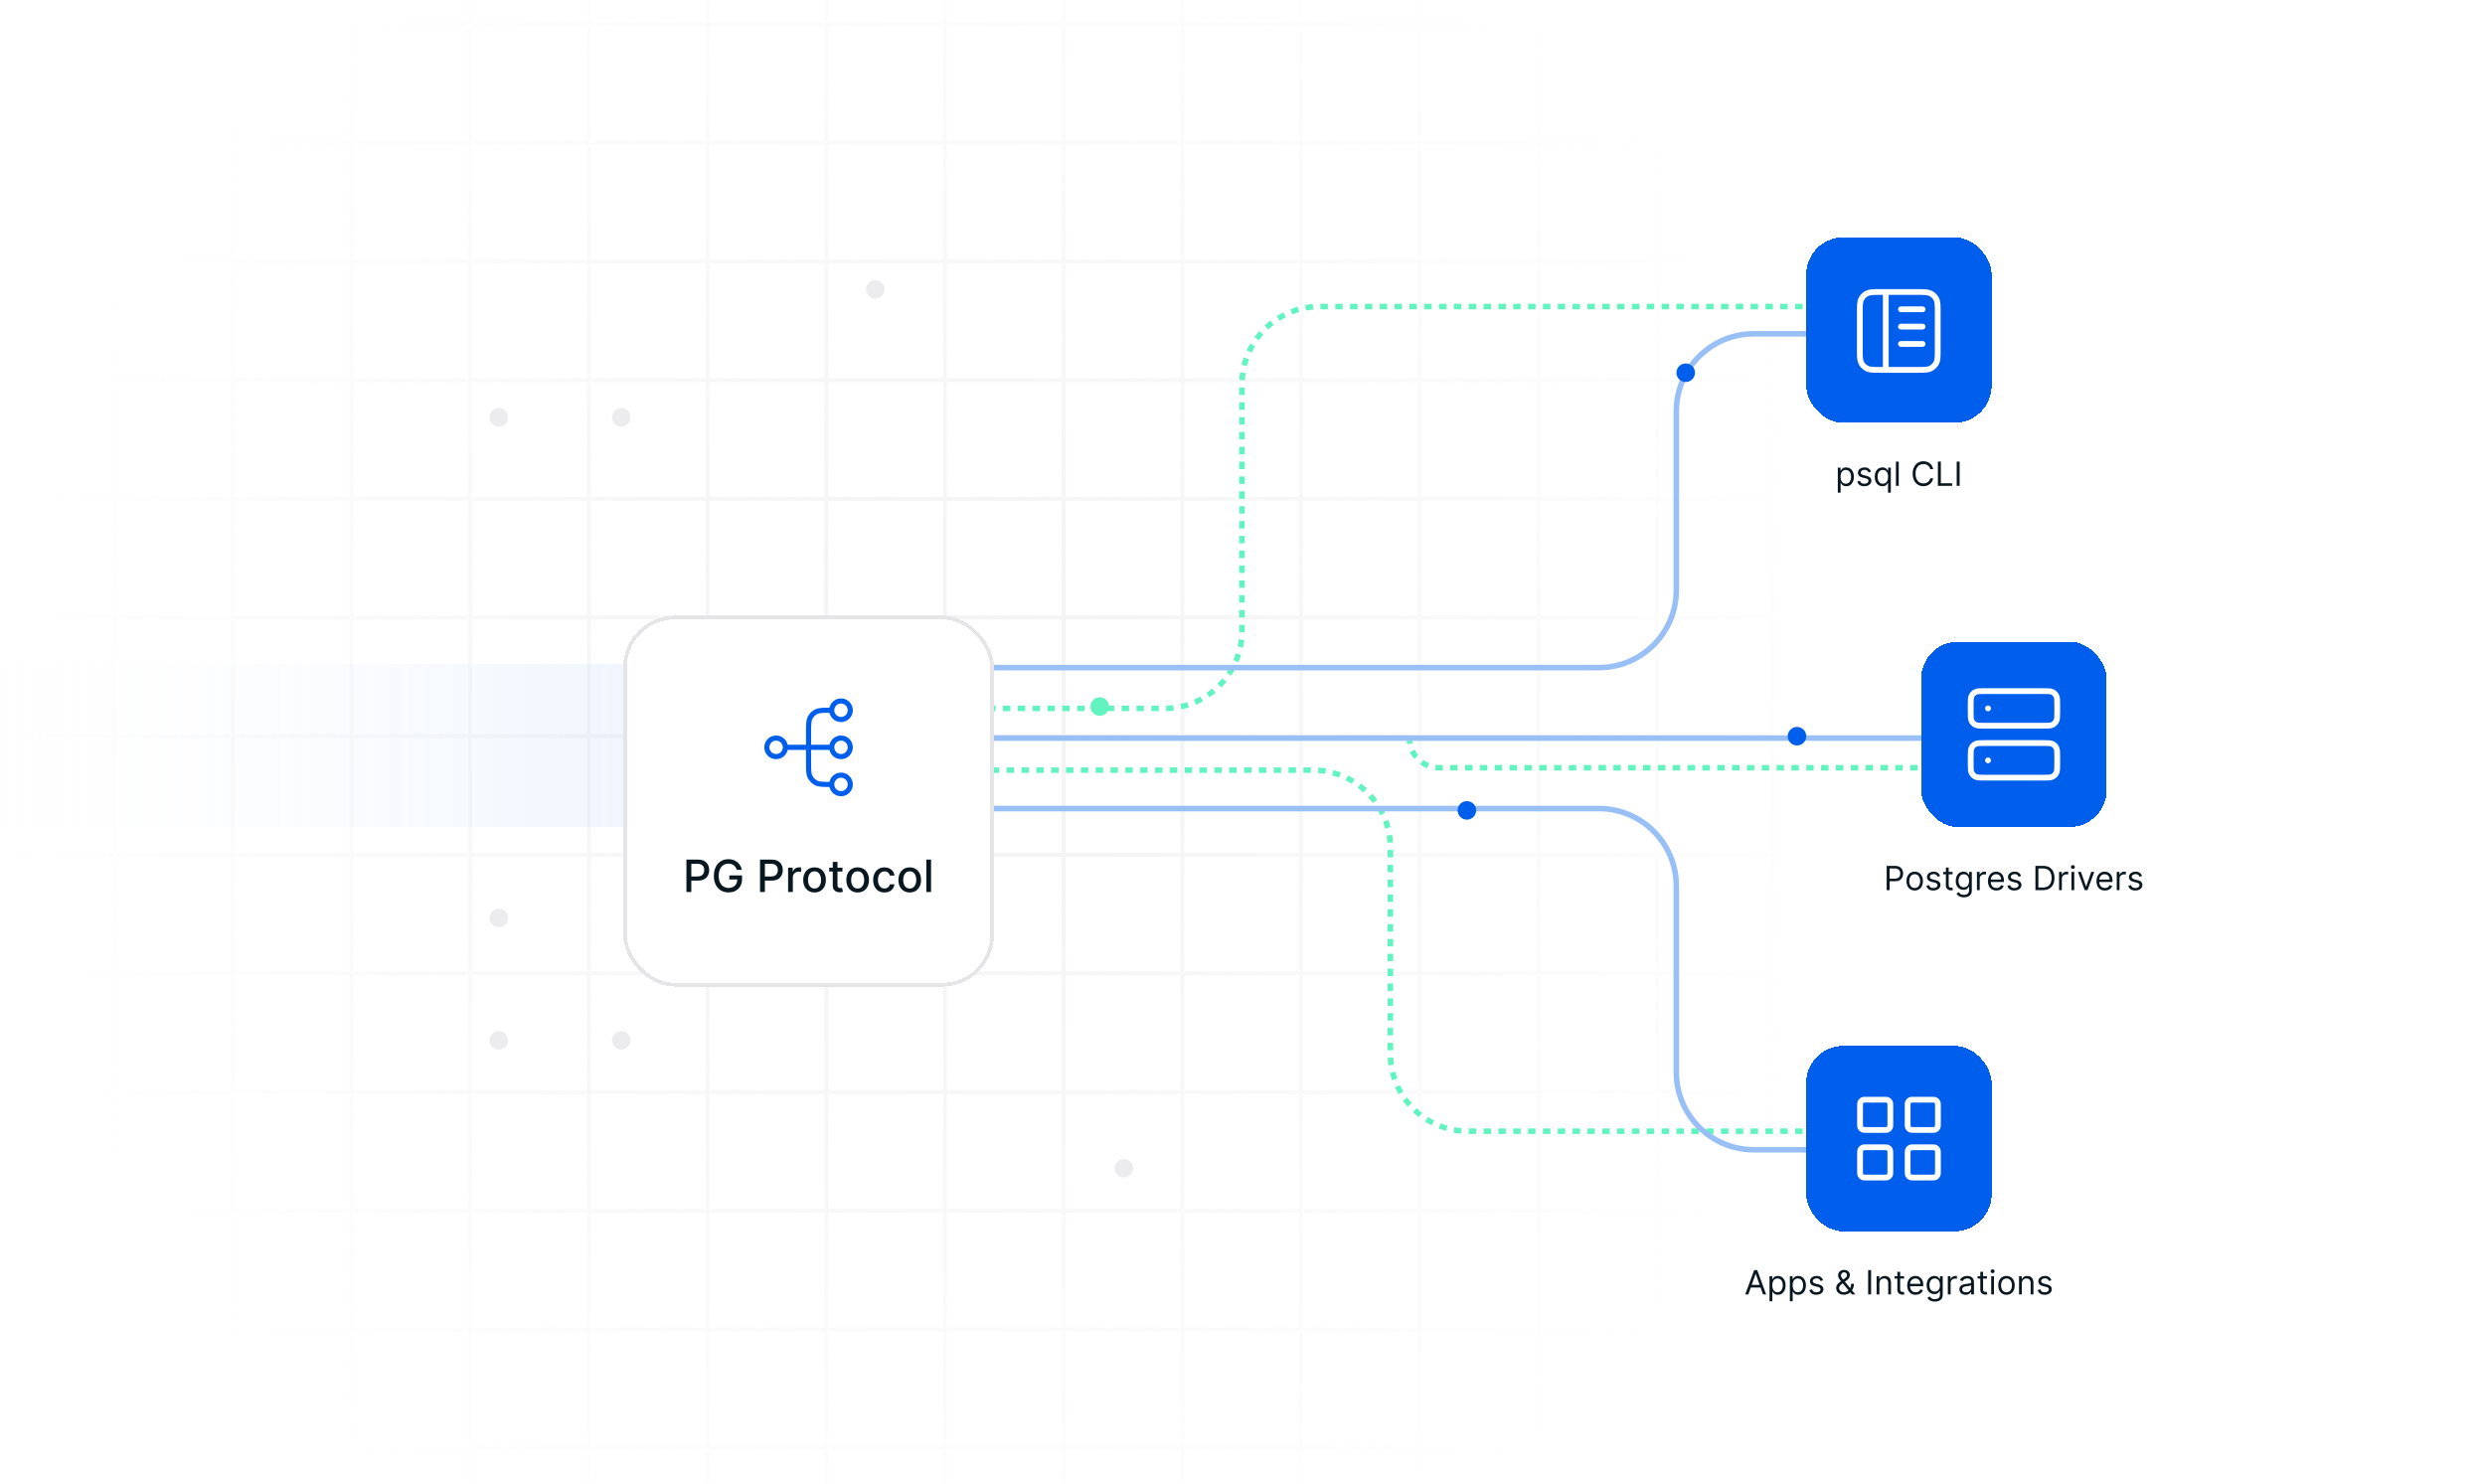 <svg width="670" height="400" viewBox="0 0 670 400" fill="none" xmlns="http://www.w3.org/2000/svg">
<g clip-path="url(#clip0_1298_36020)">
<rect width="670" height="400" fill="white"/>
<g opacity="0.5">
<mask id="mask0_1298_36020" style="mask-type:alpha" maskUnits="userSpaceOnUse" x="-2" y="-57" width="508" height="508">
<rect width="507.5" height="507.5" transform="translate(-1.75 -57)" fill="url(#paint0_radial_1298_36020)"/>
</mask>
<g mask="url(#mask0_1298_36020)">
<g clip-path="url(#clip1_1298_36020)">
<g clip-path="url(#clip2_1298_36020)">
<line x1="30.778" y1="-57" x2="30.778" y2="450.5" stroke="#E5E4E7" stroke-width="1.057"/>
<line x1="62.778" y1="-57" x2="62.778" y2="450.5" stroke="#E5E4E7" stroke-width="1.057"/>
<line x1="94.778" y1="-57" x2="94.778" y2="450.5" stroke="#E5E4E7" stroke-width="1.057"/>
<line x1="126.778" y1="-57" x2="126.778" y2="450.5" stroke="#E5E4E7" stroke-width="1.057"/>
<line x1="158.778" y1="-57" x2="158.778" y2="450.5" stroke="#E5E4E7" stroke-width="1.057"/>
<line x1="190.778" y1="-57" x2="190.778" y2="450.5" stroke="#E5E4E7" stroke-width="1.057"/>
<line x1="222.778" y1="-57" x2="222.778" y2="450.5" stroke="#E5E4E7" stroke-width="1.057"/>
<line x1="254.778" y1="-57" x2="254.778" y2="450.5" stroke="#E5E4E7" stroke-width="1.057"/>
<line x1="286.778" y1="-57" x2="286.778" y2="450.5" stroke="#E5E4E7" stroke-width="1.057"/>
<line x1="318.778" y1="-57" x2="318.778" y2="450.5" stroke="#E5E4E7" stroke-width="1.057"/>
<line x1="350.778" y1="-57" x2="350.778" y2="450.5" stroke="#E5E4E7" stroke-width="1.057"/>
<line x1="382.778" y1="-57" x2="382.778" y2="450.5" stroke="#E5E4E7" stroke-width="1.057"/>
<line x1="414.778" y1="-57" x2="414.778" y2="450.5" stroke="#E5E4E7" stroke-width="1.057"/>
<line x1="446.778" y1="-57" x2="446.778" y2="450.5" stroke="#E5E4E7" stroke-width="1.057"/>
</g>
<rect x="-1.222" y="-56.471" width="478.943" height="506.443" stroke="#E5E4E7" stroke-width="1.057"/>
<g clip-path="url(#clip3_1298_36020)">
<line x1="-1.75" y1="6.471" x2="505.75" y2="6.471" stroke="#E5E4E7" stroke-width="1.057"/>
<line x1="-1.75" y1="38.471" x2="505.75" y2="38.471" stroke="#E5E4E7" stroke-width="1.057"/>
<line x1="-1.75" y1="70.471" x2="505.75" y2="70.471" stroke="#E5E4E7" stroke-width="1.057"/>
<line x1="-1.75" y1="102.471" x2="505.75" y2="102.471" stroke="#E5E4E7" stroke-width="1.057"/>
<line x1="-1.75" y1="134.471" x2="505.75" y2="134.471" stroke="#E5E4E7" stroke-width="1.057"/>
<line x1="-1.75" y1="166.471" x2="505.75" y2="166.471" stroke="#E5E4E7" stroke-width="1.057"/>
<line x1="-1.75" y1="198.471" x2="505.75" y2="198.471" stroke="#E5E4E7" stroke-width="1.057"/>
<line x1="-1.75" y1="230.471" x2="505.75" y2="230.471" stroke="#E5E4E7" stroke-width="1.057"/>
<line x1="-1.75" y1="262.471" x2="505.75" y2="262.471" stroke="#E5E4E7" stroke-width="1.057"/>
<line x1="-1.75" y1="294.471" x2="505.75" y2="294.471" stroke="#E5E4E7" stroke-width="1.057"/>
<line x1="-1.75" y1="326.471" x2="505.75" y2="326.471" stroke="#E5E4E7" stroke-width="1.057"/>
<line x1="-1.75" y1="358.471" x2="505.75" y2="358.471" stroke="#E5E4E7" stroke-width="1.057"/>
<line x1="-1.75" y1="390.471" x2="505.75" y2="390.471" stroke="#E5E4E7" stroke-width="1.057"/>
</g>
<rect x="-1.222" y="-56.471" width="506.443" height="478.943" stroke="#E5E4E7" stroke-width="1.057"/>
</g>
</g>
</g>
<circle opacity="0.7" cx="134.5" cy="112.5" r="2.5" transform="rotate(-90 134.5 112.5)" fill="#E5E4E7"/>
<circle opacity="0.7" cx="167.5" cy="112.5" r="2.5" transform="rotate(-90 167.5 112.5)" fill="#E5E4E7"/>
<circle opacity="0.7" cx="134.5" cy="247.5" r="2.5" transform="rotate(-90 134.5 247.5)" fill="#E5E4E7"/>
<circle opacity="0.7" cx="134.5" cy="280.5" r="2.5" transform="rotate(-90 134.5 280.5)" fill="#E5E4E7"/>
<circle opacity="0.7" cx="167.5" cy="280.5" r="2.5" transform="rotate(-90 167.5 280.5)" fill="#E5E4E7"/>
<circle opacity="0.7" cx="303" cy="315" r="2.5" fill="#E5E4E7"/>
<circle opacity="0.7" cx="236" cy="78" r="2.5" fill="#E5E4E7"/>
<rect opacity="0.16" width="188" height="44" transform="matrix(-1 0 0 1 188 179)" fill="url(#paint1_linear_1298_36020)"/>
<path d="M522 82.656H355.755C344.217 82.656 334.863 92.01 334.863 103.548V170.11C334.863 181.648 325.51 191.001 313.972 191.001H268" stroke="#62F4C0" stroke-width="1.5" stroke-dasharray="2 2"/>
<path d="M522 305H395.755C384.217 305 374.863 295.647 374.863 284.109V228.547C374.863 217.009 365.51 207.655 353.972 207.655H268" stroke="#62F4C0" stroke-width="1.5" stroke-dasharray="2 2"/>
<path d="M537 207.001L388 207.001C383.582 207.001 380 203.419 380 199.001V199.001" stroke="#62F4C0" stroke-width="1.5" stroke-dasharray="2 2"/>
<path d="M268 199.001H527" stroke="#99BFF7" stroke-width="1.5"/>
<path d="M268 218.001H431.076C442.614 218.001 451.967 227.355 451.967 238.893V289.11C451.967 300.648 461.321 310.001 472.859 310.001H504" stroke="#99BFF7" stroke-width="1.5"/>
<path d="M268 180H431.076C442.614 180 451.967 170.647 451.967 159.109V110.891C451.967 99.353 461.321 90 472.859 90H504" stroke="#99BFF7" stroke-width="1.5"/>
<circle cx="484.5" cy="198.5" r="2.5" transform="rotate(-90 484.5 198.5)" fill="#005EEC"/>
<circle cx="454.5" cy="100.5" r="2.5" transform="rotate(-90 454.5 100.5)" fill="#005EEC"/>
<circle cx="296.5" cy="190.5" r="2.5" transform="rotate(-90 296.5 190.5)" fill="#62F4C0"/>
<circle cx="395.5" cy="218.5" r="2.5" transform="rotate(-90 395.5 218.5)" fill="#005EEC"/>
<g filter="url(#filter0_d_1298_36020)">
<rect x="486.981" y="64" width="50" height="50" rx="10" fill="#005EEC" shape-rendering="crispEdges"/>
<path d="M518.361 88.064H512.527M518.361 92.731H512.527M518.361 83.397H512.527M508.444 78.731L508.444 99.731M507.044 78.731H516.844C518.804 78.731 519.784 78.731 520.533 79.112C521.192 79.448 521.727 79.983 522.063 80.642C522.444 81.39 522.444 82.37 522.444 84.331V94.131C522.444 96.091 522.444 97.071 522.063 97.82C521.727 98.478 521.192 99.014 520.533 99.349C519.784 99.731 518.804 99.731 516.844 99.731H507.044C505.084 99.731 504.104 99.731 503.355 99.349C502.697 99.014 502.161 98.478 501.826 97.82C501.444 97.071 501.444 96.091 501.444 94.131V84.331C501.444 82.37 501.444 81.39 501.826 80.642C502.161 79.983 502.697 79.448 503.355 79.112C504.104 78.731 505.084 78.731 507.044 78.731Z" stroke="white" stroke-width="1.56" stroke-linecap="round" stroke-linejoin="round"/>
</g>
<path d="M495.507 132.841V126.091H496.235V126.871H496.325C496.38 126.786 496.457 126.677 496.555 126.545C496.655 126.411 496.798 126.291 496.983 126.187C497.171 126.08 497.424 126.027 497.744 126.027C498.157 126.027 498.521 126.13 498.837 126.337C499.152 126.544 499.398 126.837 499.575 127.216C499.752 127.595 499.84 128.043 499.84 128.558C499.84 129.078 499.752 129.529 499.575 129.91C499.398 130.289 499.153 130.583 498.84 130.792C498.527 130.999 498.166 131.102 497.757 131.102C497.441 131.102 497.189 131.05 496.999 130.946C496.809 130.839 496.664 130.719 496.561 130.585C496.459 130.448 496.38 130.335 496.325 130.246H496.261V132.841H495.507ZM496.248 128.545C496.248 128.916 496.302 129.243 496.411 129.527C496.52 129.808 496.678 130.028 496.887 130.188C497.096 130.346 497.352 130.425 497.654 130.425C497.97 130.425 498.233 130.342 498.444 130.175C498.657 130.007 498.817 129.781 498.923 129.498C499.032 129.212 499.086 128.895 499.086 128.545C499.086 128.2 499.033 127.889 498.926 127.612C498.822 127.333 498.663 127.113 498.45 126.951C498.239 126.787 497.974 126.705 497.654 126.705C497.347 126.705 497.09 126.782 496.881 126.938C496.672 127.091 496.514 127.306 496.408 127.583C496.301 127.858 496.248 128.179 496.248 128.545ZM504.468 127.19L503.791 127.382C503.748 127.269 503.685 127.159 503.602 127.053C503.521 126.944 503.41 126.855 503.27 126.784C503.129 126.714 502.949 126.679 502.73 126.679C502.429 126.679 502.179 126.748 501.979 126.887C501.78 127.023 501.681 127.197 501.681 127.408C501.681 127.595 501.749 127.743 501.886 127.852C502.022 127.961 502.235 128.051 502.525 128.124L503.254 128.303C503.693 128.409 504.02 128.572 504.235 128.792C504.45 129.009 504.558 129.289 504.558 129.632C504.558 129.913 504.477 130.165 504.315 130.386C504.155 130.608 503.931 130.783 503.644 130.911C503.356 131.038 503.021 131.102 502.64 131.102C502.139 131.102 501.725 130.994 501.397 130.776C501.069 130.559 500.861 130.241 500.774 129.824L501.49 129.645C501.558 129.909 501.687 130.107 501.876 130.239C502.068 130.371 502.318 130.438 502.627 130.438C502.979 130.438 503.258 130.363 503.465 130.214C503.673 130.062 503.778 129.881 503.778 129.67C503.778 129.5 503.718 129.357 503.599 129.242C503.48 129.125 503.296 129.038 503.049 128.98L502.231 128.788C501.781 128.682 501.451 128.517 501.24 128.293C501.031 128.067 500.927 127.785 500.927 127.446C500.927 127.169 501.005 126.924 501.16 126.711C501.318 126.498 501.532 126.331 501.803 126.209C502.075 126.088 502.384 126.027 502.73 126.027C503.215 126.027 503.597 126.134 503.874 126.347C504.153 126.56 504.351 126.841 504.468 127.19ZM509.043 132.841V130.246H508.979C508.923 130.335 508.844 130.448 508.742 130.585C508.64 130.719 508.494 130.839 508.304 130.946C508.115 131.05 507.862 131.102 507.547 131.102C507.138 131.102 506.777 130.999 506.463 130.792C506.15 130.583 505.905 130.289 505.728 129.91C505.551 129.529 505.463 129.078 505.463 128.558C505.463 128.043 505.551 127.595 505.728 127.216C505.905 126.837 506.151 126.544 506.467 126.337C506.782 126.13 507.146 126.027 507.56 126.027C507.879 126.027 508.132 126.08 508.317 126.187C508.505 126.291 508.647 126.411 508.745 126.545C508.845 126.677 508.923 126.786 508.979 126.871H509.068V126.091H509.797V132.841H509.043ZM507.649 130.425C507.952 130.425 508.207 130.346 508.416 130.188C508.625 130.028 508.784 129.808 508.892 129.527C509.001 129.243 509.055 128.916 509.055 128.545C509.055 128.179 509.002 127.858 508.896 127.583C508.789 127.306 508.631 127.091 508.422 126.938C508.214 126.782 507.956 126.705 507.649 126.705C507.329 126.705 507.063 126.787 506.85 126.951C506.639 127.113 506.48 127.333 506.374 127.612C506.269 127.889 506.217 128.2 506.217 128.545C506.217 128.895 506.271 129.212 506.377 129.498C506.486 129.781 506.646 130.007 506.856 130.175C507.07 130.342 507.334 130.425 507.649 130.425ZM511.932 124.455V131H511.177V124.455H511.932ZM521.214 126.5H520.421C520.374 126.272 520.292 126.072 520.175 125.899C520.06 125.727 519.919 125.582 519.753 125.464C519.589 125.345 519.407 125.256 519.207 125.196C519.006 125.136 518.798 125.107 518.58 125.107C518.184 125.107 517.825 125.207 517.503 125.407C517.184 125.607 516.929 125.902 516.739 126.292C516.552 126.682 516.458 127.161 516.458 127.727C516.458 128.294 516.552 128.772 516.739 129.162C516.929 129.552 517.184 129.847 517.503 130.048C517.825 130.248 518.184 130.348 518.58 130.348C518.798 130.348 519.006 130.318 519.207 130.259C519.407 130.199 519.589 130.11 519.753 129.993C519.919 129.874 520.06 129.728 520.175 129.555C520.292 129.381 520.374 129.18 520.421 128.955H521.214C521.154 129.289 521.045 129.588 520.888 129.853C520.73 130.117 520.534 130.342 520.3 130.527C520.065 130.71 519.802 130.85 519.51 130.946C519.221 131.042 518.911 131.089 518.58 131.089C518.022 131.089 517.526 130.953 517.091 130.68C516.656 130.408 516.314 130.02 516.065 129.517C515.816 129.014 515.691 128.418 515.691 127.727C515.691 127.037 515.816 126.44 516.065 125.938C516.314 125.435 516.656 125.047 517.091 124.774C517.526 124.501 518.022 124.365 518.58 124.365C518.911 124.365 519.221 124.413 519.51 124.509C519.802 124.605 520.065 124.745 520.3 124.931C520.534 125.114 520.73 125.338 520.888 125.602C521.045 125.864 521.154 126.163 521.214 126.5ZM522.495 131V124.455H523.287V130.297H526.33V131H522.495ZM528.35 124.455V131H527.557V124.455H528.35Z" fill="#091720"/>
<g filter="url(#filter1_d_1298_36020)">
<rect x="517.981" y="173" width="50" height="50" rx="10" fill="#005EEC" shape-rendering="crispEdges"/>
<path d="M536.001 191.008H536.012M536.001 205.008H536.012M535.067 195.675H550.934C552.241 195.675 552.894 195.675 553.393 195.42C553.832 195.197 554.189 194.84 554.413 194.401C554.667 193.902 554.667 193.248 554.667 191.941V190.075C554.667 188.768 554.667 188.115 554.413 187.615C554.189 187.176 553.832 186.819 553.393 186.596C552.894 186.341 552.241 186.341 550.934 186.341H535.067C533.761 186.341 533.107 186.341 532.608 186.596C532.169 186.819 531.812 187.176 531.588 187.615C531.334 188.115 531.334 188.768 531.334 190.075V191.941C531.334 193.248 531.334 193.902 531.588 194.401C531.812 194.84 532.169 195.197 532.608 195.42C533.107 195.675 533.761 195.675 535.067 195.675ZM535.067 209.675H550.934C552.241 209.675 552.894 209.675 553.393 209.42C553.832 209.197 554.189 208.84 554.413 208.401C554.667 207.902 554.667 207.248 554.667 205.941V204.075C554.667 202.768 554.667 202.115 554.413 201.615C554.189 201.176 553.832 200.819 553.393 200.596C552.894 200.341 552.241 200.341 550.934 200.341H535.067C533.761 200.341 533.107 200.341 532.608 200.596C532.169 200.819 531.812 201.176 531.588 201.615C531.334 202.115 531.334 202.768 531.334 204.075V205.941C531.334 207.248 531.334 207.902 531.588 208.401C531.812 208.84 532.169 209.197 532.608 209.42C533.107 209.675 533.761 209.675 535.067 209.675Z" stroke="white" stroke-width="1.56" stroke-linecap="round" stroke-linejoin="round"/>
</g>
<path d="M508.684 240V233.455H510.895C511.409 233.455 511.828 233.547 512.154 233.733C512.483 233.916 512.725 234.164 512.883 234.477C513.041 234.79 513.12 235.14 513.12 235.526C513.12 235.911 513.041 236.262 512.883 236.577C512.728 236.892 512.487 237.144 512.161 237.331C511.835 237.517 511.417 237.609 510.908 237.609H509.323V236.906H510.882C511.234 236.906 511.516 236.846 511.729 236.724C511.942 236.603 512.097 236.439 512.193 236.232C512.291 236.023 512.34 235.788 512.34 235.526C512.34 235.263 512.291 235.029 512.193 234.822C512.097 234.616 511.941 234.454 511.726 234.337C511.511 234.217 511.225 234.158 510.87 234.158H509.476V240H508.684ZM516.236 240.102C515.793 240.102 515.404 239.997 515.069 239.786C514.737 239.575 514.477 239.28 514.289 238.901C514.104 238.521 514.011 238.078 514.011 237.571C514.011 237.06 514.104 236.613 514.289 236.232C514.477 235.85 514.737 235.554 515.069 235.343C515.404 235.132 515.793 235.027 516.236 235.027C516.679 235.027 517.067 235.132 517.399 235.343C517.734 235.554 517.994 235.85 518.179 236.232C518.366 236.613 518.46 237.06 518.46 237.571C518.46 238.078 518.366 238.521 518.179 238.901C517.994 239.28 517.734 239.575 517.399 239.786C517.067 239.997 516.679 240.102 516.236 240.102ZM516.236 239.425C516.572 239.425 516.849 239.338 517.067 239.166C517.284 238.993 517.445 238.766 517.549 238.485C517.654 238.204 517.706 237.899 517.706 237.571C517.706 237.243 517.654 236.937 517.549 236.654C517.445 236.37 517.284 236.141 517.067 235.967C516.849 235.792 516.572 235.705 516.236 235.705C515.899 235.705 515.622 235.792 515.405 235.967C515.187 236.141 515.027 236.37 514.922 236.654C514.818 236.937 514.766 237.243 514.766 237.571C514.766 237.899 514.818 238.204 514.922 238.485C515.027 238.766 515.187 238.993 515.405 239.166C515.622 239.338 515.899 239.425 516.236 239.425ZM523.089 236.19L522.411 236.382C522.369 236.269 522.306 236.159 522.223 236.053C522.142 235.944 522.031 235.855 521.89 235.784C521.75 235.714 521.57 235.679 521.35 235.679C521.05 235.679 520.799 235.748 520.599 235.887C520.401 236.023 520.302 236.197 520.302 236.408C520.302 236.595 520.37 236.743 520.506 236.852C520.643 236.961 520.856 237.051 521.146 237.124L521.874 237.303C522.313 237.409 522.64 237.572 522.856 237.792C523.071 238.009 523.178 238.289 523.178 238.632C523.178 238.913 523.097 239.165 522.935 239.386C522.776 239.608 522.552 239.783 522.264 239.911C521.977 240.038 521.642 240.102 521.261 240.102C520.76 240.102 520.346 239.994 520.017 239.776C519.689 239.559 519.482 239.241 519.394 238.824L520.11 238.645C520.178 238.909 520.307 239.107 520.497 239.239C520.689 239.371 520.939 239.438 521.248 239.438C521.599 239.438 521.879 239.363 522.085 239.214C522.294 239.062 522.398 238.881 522.398 238.67C522.398 238.5 522.339 238.357 522.219 238.242C522.1 238.125 521.917 238.038 521.67 237.98L520.852 237.788C520.402 237.682 520.072 237.517 519.861 237.293C519.652 237.067 519.548 236.785 519.548 236.446C519.548 236.169 519.625 235.924 519.781 235.711C519.939 235.498 520.153 235.331 520.423 235.209C520.696 235.088 521.005 235.027 521.35 235.027C521.836 235.027 522.217 235.134 522.494 235.347C522.773 235.56 522.972 235.841 523.089 236.19ZM526.449 235.091V235.73H523.905V235.091H526.449ZM524.646 233.915H525.4V238.594C525.4 238.807 525.431 238.967 525.493 239.073C525.557 239.178 525.638 239.248 525.736 239.284C525.836 239.318 525.942 239.335 526.052 239.335C526.135 239.335 526.204 239.331 526.257 239.322C526.31 239.312 526.353 239.303 526.385 239.297L526.538 239.974C526.487 239.994 526.416 240.013 526.324 240.032C526.232 240.053 526.116 240.064 525.976 240.064C525.763 240.064 525.554 240.018 525.349 239.926C525.147 239.835 524.978 239.695 524.844 239.508C524.712 239.32 524.646 239.084 524.646 238.798V233.915ZM529.512 241.943C529.148 241.943 528.834 241.896 528.572 241.803C528.31 241.711 528.092 241.589 527.917 241.438C527.745 241.289 527.607 241.129 527.505 240.959L528.106 240.537C528.174 240.626 528.26 240.729 528.365 240.844C528.469 240.961 528.612 241.062 528.793 241.147C528.976 241.235 529.216 241.278 529.512 241.278C529.908 241.278 530.235 241.183 530.493 240.991C530.751 240.799 530.88 240.499 530.88 240.089V239.092H530.816C530.761 239.182 530.682 239.293 530.579 239.425C530.479 239.555 530.334 239.671 530.145 239.773C529.957 239.873 529.704 239.923 529.384 239.923C528.988 239.923 528.632 239.83 528.317 239.642C528.004 239.455 527.755 239.182 527.572 238.824C527.391 238.466 527.3 238.031 527.3 237.52C527.3 237.017 527.389 236.579 527.566 236.206C527.742 235.831 527.989 235.542 528.304 235.337C528.619 235.13 528.984 235.027 529.397 235.027C529.717 235.027 529.97 235.08 530.158 235.187C530.347 235.291 530.492 235.411 530.592 235.545C530.695 235.677 530.773 235.786 530.829 235.871H530.905V235.091H531.634V240.141C531.634 240.562 531.538 240.906 531.347 241.17C531.157 241.436 530.901 241.631 530.579 241.755C530.26 241.88 529.904 241.943 529.512 241.943ZM529.486 239.246C529.789 239.246 530.045 239.176 530.254 239.038C530.462 238.9 530.621 238.7 530.73 238.44C530.838 238.18 530.893 237.869 530.893 237.507C530.893 237.153 530.839 236.841 530.733 236.571C530.626 236.3 530.469 236.088 530.26 235.935C530.051 235.781 529.793 235.705 529.486 235.705C529.167 235.705 528.901 235.786 528.687 235.947C528.477 236.109 528.318 236.327 528.211 236.599C528.107 236.872 528.055 237.175 528.055 237.507C528.055 237.848 528.108 238.15 528.214 238.412C528.323 238.672 528.483 238.876 528.694 239.025C528.907 239.172 529.171 239.246 529.486 239.246ZM533.015 240V235.091H533.744V235.832H533.795C533.884 235.589 534.046 235.392 534.28 235.241C534.515 235.09 534.779 235.014 535.073 235.014C535.129 235.014 535.198 235.015 535.281 235.017C535.364 235.02 535.427 235.023 535.469 235.027V235.794C535.444 235.788 535.385 235.778 535.294 235.765C535.204 235.75 535.109 235.743 535.009 235.743C534.771 235.743 534.557 235.793 534.37 235.893C534.185 235.991 534.038 236.127 533.929 236.302C533.822 236.475 533.769 236.672 533.769 236.893V240H533.015ZM538.272 240.102C537.799 240.102 537.391 239.998 537.048 239.789C536.707 239.578 536.444 239.284 536.259 238.907C536.076 238.528 535.984 238.087 535.984 237.584C535.984 237.081 536.076 236.638 536.259 236.254C536.444 235.869 536.702 235.568 537.032 235.353C537.365 235.136 537.752 235.027 538.196 235.027C538.451 235.027 538.704 235.07 538.953 235.155C539.202 235.24 539.429 235.379 539.634 235.57C539.838 235.76 540.001 236.011 540.123 236.325C540.244 236.638 540.305 237.023 540.305 237.482V237.801H536.521V237.149H539.538C539.538 236.872 539.483 236.625 539.372 236.408C539.263 236.19 539.108 236.019 538.905 235.893C538.705 235.767 538.468 235.705 538.196 235.705C537.895 235.705 537.635 235.779 537.416 235.928C537.198 236.075 537.031 236.267 536.914 236.504C536.797 236.74 536.738 236.994 536.738 237.264V237.699C536.738 238.07 536.802 238.384 536.93 238.642C537.06 238.897 537.24 239.092 537.47 239.227C537.7 239.359 537.968 239.425 538.272 239.425C538.47 239.425 538.649 239.397 538.809 239.342C538.971 239.284 539.111 239.199 539.228 239.086C539.345 238.971 539.436 238.828 539.5 238.658L540.228 238.862C540.152 239.109 540.023 239.327 539.842 239.514C539.66 239.7 539.437 239.844 539.17 239.949C538.904 240.051 538.605 240.102 538.272 240.102ZM544.93 236.19L544.252 236.382C544.209 236.269 544.147 236.159 544.064 236.053C543.983 235.944 543.872 235.855 543.731 235.784C543.591 235.714 543.41 235.679 543.191 235.679C542.891 235.679 542.64 235.748 542.44 235.887C542.242 236.023 542.143 236.197 542.143 236.408C542.143 236.595 542.211 236.743 542.347 236.852C542.484 236.961 542.697 237.051 542.986 237.124L543.715 237.303C544.154 237.409 544.481 237.572 544.696 237.792C544.912 238.009 545.019 238.289 545.019 238.632C545.019 238.913 544.938 239.165 544.776 239.386C544.616 239.608 544.393 239.783 544.105 239.911C543.817 240.038 543.483 240.102 543.102 240.102C542.601 240.102 542.186 239.994 541.858 239.776C541.53 239.559 541.322 239.241 541.235 238.824L541.951 238.645C542.019 238.909 542.148 239.107 542.338 239.239C542.529 239.371 542.78 239.438 543.089 239.438C543.44 239.438 543.719 239.363 543.926 239.214C544.135 239.062 544.239 238.881 544.239 238.67C544.239 238.5 544.18 238.357 544.06 238.242C543.941 238.125 543.758 238.038 543.511 237.98L542.692 237.788C542.243 237.682 541.913 237.517 541.702 237.293C541.493 237.067 541.388 236.785 541.388 236.446C541.388 236.169 541.466 235.924 541.622 235.711C541.779 235.498 541.994 235.331 542.264 235.209C542.537 235.088 542.846 235.027 543.191 235.027C543.677 235.027 544.058 235.134 544.335 235.347C544.614 235.56 544.812 235.841 544.93 236.19ZM550.808 240H548.788V233.455H550.897C551.532 233.455 552.076 233.586 552.527 233.848C552.979 234.108 553.325 234.482 553.566 234.969C553.807 235.455 553.927 236.037 553.927 236.714C553.927 237.396 553.806 237.983 553.563 238.475C553.32 238.966 552.966 239.343 552.502 239.607C552.037 239.869 551.473 240 550.808 240ZM549.581 239.297H550.757C551.298 239.297 551.746 239.192 552.102 238.984C552.458 238.775 552.723 238.478 552.898 238.092C553.073 237.706 553.16 237.247 553.16 236.714C553.16 236.186 553.074 235.731 552.901 235.35C552.729 234.966 552.471 234.672 552.128 234.468C551.785 234.261 551.358 234.158 550.846 234.158H549.581V239.297ZM555.155 240V235.091H555.883V235.832H555.934C556.024 235.589 556.186 235.392 556.42 235.241C556.655 235.09 556.919 235.014 557.213 235.014C557.268 235.014 557.337 235.015 557.42 235.017C557.504 235.02 557.566 235.023 557.609 235.027V235.794C557.583 235.788 557.525 235.778 557.433 235.765C557.344 235.75 557.249 235.743 557.149 235.743C556.91 235.743 556.697 235.793 556.51 235.893C556.324 235.991 556.177 236.127 556.069 236.302C555.962 236.475 555.909 236.672 555.909 236.893V240H555.155ZM558.503 240V235.091H559.257V240H558.503ZM558.887 234.273C558.74 234.273 558.613 234.223 558.506 234.123C558.402 234.022 558.35 233.902 558.35 233.761C558.35 233.621 558.402 233.5 558.506 233.4C558.613 233.3 558.74 233.25 558.887 233.25C559.034 233.25 559.159 233.3 559.264 233.4C559.37 233.5 559.424 233.621 559.424 233.761C559.424 233.902 559.37 234.022 559.264 234.123C559.159 234.223 559.034 234.273 558.887 234.273ZM564.653 235.091L562.838 240H562.071L560.255 235.091H561.074L562.429 239.003H562.48L563.835 235.091H564.653ZM567.531 240.102C567.058 240.102 566.65 239.998 566.307 239.789C565.966 239.578 565.703 239.284 565.518 238.907C565.334 238.528 565.243 238.087 565.243 237.584C565.243 237.081 565.334 236.638 565.518 236.254C565.703 235.869 565.961 235.568 566.291 235.353C566.623 235.136 567.011 235.027 567.454 235.027C567.71 235.027 567.963 235.07 568.212 235.155C568.461 235.24 568.688 235.379 568.893 235.57C569.097 235.76 569.26 236.011 569.382 236.325C569.503 236.638 569.564 237.023 569.564 237.482V237.801H565.78V237.149H568.797C568.797 236.872 568.741 236.625 568.631 236.408C568.522 236.19 568.366 236.019 568.164 235.893C567.964 235.767 567.727 235.705 567.454 235.705C567.154 235.705 566.894 235.779 566.675 235.928C566.457 236.075 566.29 236.267 566.173 236.504C566.056 236.74 565.997 236.994 565.997 237.264V237.699C565.997 238.07 566.061 238.384 566.189 238.642C566.319 238.897 566.499 239.092 566.729 239.227C566.959 239.359 567.226 239.425 567.531 239.425C567.729 239.425 567.908 239.397 568.068 239.342C568.23 239.284 568.37 239.199 568.487 239.086C568.604 238.971 568.694 238.828 568.758 238.658L569.487 238.862C569.41 239.109 569.281 239.327 569.1 239.514C568.919 239.7 568.696 239.844 568.429 239.949C568.163 240.051 567.863 240.102 567.531 240.102ZM570.711 240V235.091H571.44V235.832H571.491C571.58 235.589 571.742 235.392 571.977 235.241C572.211 235.09 572.475 235.014 572.769 235.014C572.825 235.014 572.894 235.015 572.977 235.017C573.06 235.02 573.123 235.023 573.166 235.027V235.794C573.14 235.788 573.082 235.778 572.99 235.765C572.9 235.75 572.806 235.743 572.705 235.743C572.467 235.743 572.254 235.793 572.066 235.893C571.881 235.991 571.734 236.127 571.625 236.302C571.519 236.475 571.465 236.672 571.465 236.893V240H570.711ZM577.537 236.19L576.86 236.382C576.817 236.269 576.754 236.159 576.671 236.053C576.59 235.944 576.479 235.855 576.339 235.784C576.198 235.714 576.018 235.679 575.798 235.679C575.498 235.679 575.248 235.748 575.047 235.887C574.849 236.023 574.75 236.197 574.75 236.408C574.75 236.595 574.818 236.743 574.955 236.852C575.091 236.961 575.304 237.051 575.594 237.124L576.323 237.303C576.761 237.409 577.089 237.572 577.304 237.792C577.519 238.009 577.627 238.289 577.627 238.632C577.627 238.913 577.546 239.165 577.384 239.386C577.224 239.608 577 239.783 576.712 239.911C576.425 240.038 576.09 240.102 575.709 240.102C575.208 240.102 574.794 239.994 574.466 239.776C574.138 239.559 573.93 239.241 573.842 238.824L574.558 238.645C574.627 238.909 574.755 239.107 574.945 239.239C575.137 239.371 575.387 239.438 575.696 239.438C576.048 239.438 576.327 239.363 576.534 239.214C576.742 239.062 576.847 238.881 576.847 238.67C576.847 238.5 576.787 238.357 576.668 238.242C576.548 238.125 576.365 238.038 576.118 237.98L575.3 237.788C574.85 237.682 574.52 237.517 574.309 237.293C574.1 237.067 573.996 236.785 573.996 236.446C573.996 236.169 574.074 235.924 574.229 235.711C574.387 235.498 574.601 235.331 574.872 235.209C575.144 235.088 575.453 235.027 575.798 235.027C576.284 235.027 576.666 235.134 576.943 235.347C577.222 235.56 577.42 235.841 577.537 236.19Z" fill="#091720"/>
<g filter="url(#filter2_d_1298_36020)">
<rect x="486.981" y="282" width="50" height="50" rx="10" fill="#005EEC" shape-rendering="crispEdges"/>
<path d="M507.8 296.5H503.367C502.714 296.5 502.387 296.5 502.137 296.627C501.918 296.739 501.739 296.917 501.627 297.137C501.5 297.387 501.5 297.713 501.5 298.367V302.8C501.5 303.453 501.5 303.78 501.627 304.03C501.739 304.249 501.918 304.428 502.137 304.54C502.387 304.667 502.714 304.667 503.367 304.667H507.8C508.454 304.667 508.78 304.667 509.03 304.54C509.249 304.428 509.428 304.249 509.54 304.03C509.667 303.78 509.667 303.453 509.667 302.8V298.367C509.667 297.713 509.667 297.387 509.54 297.137C509.428 296.917 509.249 296.739 509.03 296.627C508.78 296.5 508.454 296.5 507.8 296.5Z" stroke="white" stroke-width="1.56" stroke-linecap="round" stroke-linejoin="round"/>
<path d="M520.634 296.5H516.2C515.547 296.5 515.22 296.5 514.971 296.627C514.751 296.739 514.573 296.917 514.461 297.137C514.334 297.387 514.334 297.713 514.334 298.367V302.8C514.334 303.453 514.334 303.78 514.461 304.03C514.573 304.249 514.751 304.428 514.971 304.54C515.22 304.667 515.547 304.667 516.2 304.667H520.634C521.287 304.667 521.614 304.667 521.863 304.54C522.083 304.428 522.261 304.249 522.373 304.03C522.5 303.78 522.5 303.453 522.5 302.8V298.367C522.5 297.713 522.5 297.387 522.373 297.137C522.261 296.917 522.083 296.739 521.863 296.627C521.614 296.5 521.287 296.5 520.634 296.5Z" stroke="white" stroke-width="1.56" stroke-linecap="round" stroke-linejoin="round"/>
<path d="M520.634 309.333H516.2C515.547 309.333 515.22 309.333 514.971 309.46C514.751 309.572 514.573 309.751 514.461 309.97C514.334 310.22 514.334 310.547 514.334 311.2V315.633C514.334 316.287 514.334 316.613 514.461 316.863C514.573 317.083 514.751 317.261 514.971 317.373C515.22 317.5 515.547 317.5 516.2 317.5H520.634C521.287 317.5 521.614 317.5 521.863 317.373C522.083 317.261 522.261 317.083 522.373 316.863C522.5 316.613 522.5 316.287 522.5 315.633V311.2C522.5 310.547 522.5 310.22 522.373 309.97C522.261 309.751 522.083 309.572 521.863 309.46C521.614 309.333 521.287 309.333 520.634 309.333Z" stroke="white" stroke-width="1.56" stroke-linecap="round" stroke-linejoin="round"/>
<path d="M507.8 309.333H503.367C502.714 309.333 502.387 309.333 502.137 309.46C501.918 309.572 501.739 309.751 501.627 309.97C501.5 310.22 501.5 310.547 501.5 311.2V315.633C501.5 316.287 501.5 316.613 501.627 316.863C501.739 317.083 501.918 317.261 502.137 317.373C502.387 317.5 502.714 317.5 503.367 317.5H507.8C508.454 317.5 508.78 317.5 509.03 317.373C509.249 317.261 509.428 317.083 509.54 316.863C509.667 316.613 509.667 316.287 509.667 315.633V311.2C509.667 310.547 509.667 310.22 509.54 309.97C509.428 309.751 509.249 309.572 509.03 309.46C508.78 309.333 508.454 309.333 507.8 309.333Z" stroke="white" stroke-width="1.56" stroke-linecap="round" stroke-linejoin="round"/>
</g>
<path d="M471.382 349H470.551L472.955 342.455H473.773L476.176 349H475.345L473.389 343.49H473.338L471.382 349ZM471.689 346.443H475.038V347.146H471.689V346.443ZM477.093 350.841V344.091H477.822V344.871H477.912C477.967 344.786 478.044 344.677 478.142 344.545C478.242 344.411 478.385 344.291 478.57 344.187C478.757 344.08 479.011 344.027 479.331 344.027C479.744 344.027 480.108 344.13 480.424 344.337C480.739 344.544 480.985 344.837 481.162 345.216C481.339 345.595 481.427 346.043 481.427 346.558C481.427 347.078 481.339 347.529 481.162 347.91C480.985 348.289 480.74 348.583 480.427 348.792C480.114 348.999 479.753 349.102 479.343 349.102C479.028 349.102 478.776 349.05 478.586 348.946C478.396 348.839 478.25 348.719 478.148 348.585C478.046 348.448 477.967 348.335 477.912 348.246H477.848V350.841H477.093ZM477.835 346.545C477.835 346.916 477.889 347.243 477.998 347.527C478.107 347.808 478.265 348.028 478.474 348.188C478.683 348.346 478.939 348.425 479.241 348.425C479.556 348.425 479.82 348.342 480.031 348.175C480.244 348.007 480.403 347.781 480.51 347.498C480.619 347.212 480.673 346.895 480.673 346.545C480.673 346.2 480.62 345.889 480.513 345.612C480.409 345.333 480.25 345.113 480.037 344.951C479.826 344.787 479.561 344.705 479.241 344.705C478.934 344.705 478.677 344.782 478.468 344.938C478.259 345.091 478.101 345.306 477.995 345.583C477.888 345.858 477.835 346.179 477.835 346.545ZM482.578 350.841V344.091H483.306V344.871H483.396C483.451 344.786 483.528 344.677 483.626 344.545C483.726 344.411 483.869 344.291 484.054 344.187C484.242 344.08 484.495 344.027 484.815 344.027C485.228 344.027 485.593 344.13 485.908 344.337C486.223 344.544 486.469 344.837 486.646 345.216C486.823 345.595 486.912 346.043 486.912 346.558C486.912 347.078 486.823 347.529 486.646 347.91C486.469 348.289 486.224 348.583 485.911 348.792C485.598 348.999 485.237 349.102 484.828 349.102C484.512 349.102 484.26 349.05 484.07 348.946C483.881 348.839 483.735 348.719 483.632 348.585C483.53 348.448 483.451 348.335 483.396 348.246H483.332V350.841H482.578ZM483.319 346.545C483.319 346.916 483.374 347.243 483.482 347.527C483.591 347.808 483.75 348.028 483.958 348.188C484.167 348.346 484.423 348.425 484.726 348.425C485.041 348.425 485.304 348.342 485.515 348.175C485.728 348.007 485.888 347.781 485.994 347.498C486.103 347.212 486.157 346.895 486.157 346.545C486.157 346.2 486.104 345.889 485.998 345.612C485.893 345.333 485.734 345.113 485.521 344.951C485.31 344.787 485.045 344.705 484.726 344.705C484.419 344.705 484.161 344.782 483.952 344.938C483.743 345.091 483.586 345.306 483.479 345.583C483.373 345.858 483.319 346.179 483.319 346.545ZM491.539 345.19L490.862 345.382C490.819 345.269 490.756 345.159 490.673 345.053C490.592 344.944 490.482 344.855 490.341 344.784C490.2 344.714 490.02 344.679 489.801 344.679C489.5 344.679 489.25 344.748 489.05 344.887C488.852 345.023 488.753 345.197 488.753 345.408C488.753 345.595 488.821 345.743 488.957 345.852C489.093 345.961 489.306 346.051 489.596 346.124L490.325 346.303C490.764 346.409 491.091 346.572 491.306 346.792C491.521 347.009 491.629 347.289 491.629 347.632C491.629 347.913 491.548 348.165 491.386 348.386C491.226 348.608 491.003 348.783 490.715 348.911C490.427 349.038 490.093 349.102 489.711 349.102C489.211 349.102 488.796 348.994 488.468 348.776C488.14 348.559 487.932 348.241 487.845 347.824L488.561 347.645C488.629 347.909 488.758 348.107 488.947 348.239C489.139 348.371 489.39 348.438 489.699 348.438C490.05 348.438 490.329 348.363 490.536 348.214C490.745 348.062 490.849 347.881 490.849 347.67C490.849 347.5 490.789 347.357 490.67 347.242C490.551 347.125 490.368 347.038 490.12 346.98L489.302 346.788C488.853 346.682 488.522 346.517 488.311 346.293C488.103 346.067 487.998 345.785 487.998 345.446C487.998 345.169 488.076 344.924 488.232 344.711C488.389 344.498 488.603 344.331 488.874 344.209C489.147 344.088 489.456 344.027 489.801 344.027C490.287 344.027 490.668 344.134 490.945 344.347C491.224 344.56 491.422 344.841 491.539 345.19ZM497.149 349.089C496.719 349.089 496.348 349.011 496.037 348.853C495.726 348.695 495.486 348.479 495.318 348.204C495.15 347.929 495.065 347.615 495.065 347.261C495.065 346.989 495.123 346.747 495.238 346.536C495.355 346.323 495.516 346.126 495.721 345.945C495.927 345.761 496.165 345.578 496.433 345.395L497.379 344.692C497.565 344.57 497.713 344.44 497.824 344.302C497.937 344.163 497.993 343.982 497.993 343.759C497.993 343.592 497.92 343.431 497.772 343.276C497.628 343.12 497.437 343.043 497.2 343.043C497.034 343.043 496.887 343.085 496.759 343.17C496.634 343.254 496.535 343.36 496.462 343.49C496.392 343.618 496.357 343.75 496.357 343.886C496.357 344.04 496.398 344.195 496.481 344.353C496.567 344.509 496.674 344.668 496.804 344.832C496.936 344.994 497.073 345.161 497.213 345.331L500.217 349H499.31L496.83 346.009C496.6 345.732 496.391 345.48 496.203 345.254C496.016 345.028 495.867 344.806 495.756 344.586C495.645 344.367 495.59 344.129 495.59 343.874C495.59 343.58 495.655 343.322 495.785 343.1C495.917 342.876 496.101 342.703 496.337 342.579C496.576 342.453 496.855 342.391 497.175 342.391C497.503 342.391 497.785 342.455 498.022 342.582C498.258 342.708 498.44 342.875 498.568 343.084C498.696 343.291 498.76 343.516 498.76 343.759C498.76 344.072 498.682 344.343 498.527 344.574C498.371 344.804 498.159 345.018 497.891 345.216L496.587 346.188C496.293 346.405 496.094 346.616 495.989 346.82C495.885 347.025 495.832 347.172 495.832 347.261C495.832 347.466 495.886 347.657 495.992 347.833C496.099 348.01 496.249 348.153 496.443 348.262C496.637 348.37 496.864 348.425 497.124 348.425C497.371 348.425 497.612 348.373 497.846 348.268C498.08 348.162 498.292 348.008 498.482 347.808C498.674 347.608 498.825 347.367 498.936 347.086C499.049 346.804 499.105 346.488 499.105 346.136H499.834C499.834 346.571 499.784 346.926 499.684 347.201C499.584 347.475 499.471 347.691 499.345 347.846C499.219 348.002 499.118 348.118 499.041 348.195C499.016 348.227 498.992 348.259 498.971 348.29C498.95 348.322 498.926 348.354 498.901 348.386C498.69 348.623 498.423 348.8 498.102 348.917C497.78 349.032 497.462 349.089 497.149 349.089ZM504.479 342.455V349H503.686V342.455H504.479ZM506.72 346.047V349H505.965V344.091H506.694V344.858H506.758C506.873 344.609 507.048 344.408 507.282 344.257C507.517 344.104 507.819 344.027 508.19 344.027C508.522 344.027 508.813 344.095 509.062 344.232C509.312 344.366 509.506 344.57 509.644 344.845C509.783 345.118 509.852 345.463 509.852 345.881V349H509.098V345.932C509.098 345.546 508.997 345.246 508.797 345.031C508.597 344.813 508.322 344.705 507.973 344.705C507.732 344.705 507.517 344.757 507.327 344.861C507.139 344.966 506.991 345.118 506.883 345.318C506.774 345.518 506.72 345.761 506.72 346.047ZM513.365 344.091V344.73H510.821V344.091H513.365ZM511.563 342.915H512.317V347.594C512.317 347.807 512.348 347.967 512.409 348.073C512.473 348.178 512.554 348.248 512.652 348.284C512.753 348.318 512.858 348.335 512.969 348.335C513.052 348.335 513.12 348.331 513.173 348.322C513.227 348.312 513.269 348.303 513.301 348.297L513.455 348.974C513.403 348.994 513.332 349.013 513.24 349.032C513.149 349.053 513.033 349.064 512.892 349.064C512.679 349.064 512.47 349.018 512.266 348.926C512.063 348.835 511.895 348.695 511.761 348.508C511.629 348.32 511.563 348.084 511.563 347.798V342.915ZM516.505 349.102C516.032 349.102 515.624 348.998 515.281 348.789C514.94 348.578 514.677 348.284 514.492 347.907C514.308 347.528 514.217 347.087 514.217 346.584C514.217 346.081 514.308 345.638 514.492 345.254C514.677 344.869 514.935 344.568 515.265 344.353C515.598 344.136 515.985 344.027 516.428 344.027C516.684 344.027 516.937 344.07 517.186 344.155C517.435 344.24 517.662 344.379 517.867 344.57C518.071 344.76 518.234 345.011 518.356 345.325C518.477 345.638 518.538 346.023 518.538 346.482V346.801H514.754V346.149H517.771C517.771 345.872 517.715 345.625 517.605 345.408C517.496 345.19 517.34 345.019 517.138 344.893C516.938 344.767 516.701 344.705 516.428 344.705C516.128 344.705 515.868 344.779 515.649 344.928C515.431 345.075 515.264 345.267 515.147 345.504C515.03 345.74 514.971 345.994 514.971 346.264V346.699C514.971 347.07 515.035 347.384 515.163 347.642C515.293 347.897 515.473 348.092 515.703 348.227C515.933 348.359 516.2 348.425 516.505 348.425C516.703 348.425 516.882 348.397 517.042 348.342C517.204 348.284 517.344 348.199 517.461 348.086C517.578 347.971 517.669 347.828 517.732 347.658L518.461 347.862C518.384 348.109 518.256 348.327 518.074 348.514C517.893 348.7 517.67 348.844 517.403 348.949C517.137 349.051 516.838 349.102 516.505 349.102ZM521.667 350.943C521.302 350.943 520.989 350.896 520.727 350.803C520.465 350.711 520.247 350.589 520.072 350.438C519.899 350.289 519.762 350.129 519.66 349.959L520.26 349.537C520.329 349.626 520.415 349.729 520.519 349.844C520.624 349.961 520.767 350.062 520.948 350.147C521.131 350.235 521.371 350.278 521.667 350.278C522.063 350.278 522.39 350.183 522.648 349.991C522.906 349.799 523.035 349.499 523.035 349.089V348.092H522.971C522.915 348.182 522.836 348.293 522.734 348.425C522.634 348.555 522.489 348.671 522.3 348.773C522.112 348.873 521.859 348.923 521.539 348.923C521.143 348.923 520.787 348.83 520.471 348.642C520.158 348.455 519.91 348.182 519.727 347.824C519.546 347.466 519.455 347.031 519.455 346.52C519.455 346.017 519.544 345.579 519.72 345.206C519.897 344.831 520.143 344.542 520.459 344.337C520.774 344.13 521.138 344.027 521.552 344.027C521.871 344.027 522.125 344.08 522.312 344.187C522.502 344.291 522.647 344.411 522.747 344.545C522.849 344.677 522.928 344.786 522.984 344.871H523.06V344.091H523.789V349.141C523.789 349.562 523.693 349.906 523.501 350.17C523.312 350.436 523.056 350.631 522.734 350.755C522.415 350.88 522.059 350.943 521.667 350.943ZM521.641 348.246C521.944 348.246 522.199 348.176 522.408 348.038C522.617 347.9 522.776 347.7 522.884 347.44C522.993 347.18 523.047 346.869 523.047 346.507C523.047 346.153 522.994 345.841 522.888 345.571C522.781 345.3 522.623 345.088 522.415 344.935C522.206 344.781 521.948 344.705 521.641 344.705C521.322 344.705 521.055 344.786 520.842 344.947C520.631 345.109 520.473 345.327 520.366 345.599C520.262 345.872 520.209 346.175 520.209 346.507C520.209 346.848 520.263 347.15 520.369 347.412C520.478 347.672 520.638 347.876 520.849 348.025C521.062 348.172 521.326 348.246 521.641 348.246ZM525.17 349V344.091H525.898V344.832H525.949C526.039 344.589 526.201 344.392 526.435 344.241C526.67 344.09 526.934 344.014 527.228 344.014C527.283 344.014 527.352 344.015 527.436 344.017C527.519 344.02 527.582 344.023 527.624 344.027V344.794C527.599 344.788 527.54 344.778 527.448 344.765C527.359 344.75 527.264 344.743 527.164 344.743C526.925 344.743 526.712 344.793 526.525 344.893C526.339 344.991 526.192 345.127 526.084 345.302C525.977 345.475 525.924 345.672 525.924 345.893V349H525.17ZM529.963 349.115C529.652 349.115 529.369 349.056 529.116 348.939C528.862 348.82 528.661 348.648 528.512 348.425C528.363 348.199 528.288 347.926 528.288 347.607C528.288 347.325 528.344 347.097 528.454 346.923C528.565 346.746 528.713 346.607 528.899 346.507C529.084 346.407 529.288 346.332 529.512 346.283C529.738 346.232 529.965 346.192 530.193 346.162C530.491 346.124 530.733 346.095 530.918 346.076C531.106 346.054 531.242 346.019 531.328 345.97C531.415 345.921 531.459 345.836 531.459 345.714V345.689C531.459 345.374 531.372 345.129 531.2 344.954C531.029 344.779 530.77 344.692 530.423 344.692C530.063 344.692 529.781 344.771 529.576 344.928C529.372 345.086 529.228 345.254 529.145 345.433L528.429 345.178C528.557 344.879 528.727 344.647 528.94 344.481C529.155 344.312 529.39 344.195 529.643 344.129C529.899 344.061 530.15 344.027 530.397 344.027C530.555 344.027 530.736 344.046 530.941 344.085C531.147 344.121 531.347 344.196 531.538 344.311C531.732 344.426 531.893 344.6 532.021 344.832C532.149 345.065 532.213 345.376 532.213 345.766V349H531.459V348.335H531.42C531.369 348.442 531.284 348.556 531.165 348.677C531.045 348.799 530.886 348.902 530.688 348.987C530.49 349.072 530.248 349.115 529.963 349.115ZM530.078 348.438C530.376 348.438 530.628 348.379 530.832 348.262C531.039 348.145 531.194 347.993 531.299 347.808C531.405 347.623 531.459 347.428 531.459 347.223V346.533C531.427 346.571 531.356 346.606 531.248 346.638C531.141 346.668 531.018 346.695 530.877 346.718C530.738 346.739 530.603 346.759 530.471 346.776C530.341 346.79 530.236 346.803 530.155 346.814C529.959 346.839 529.775 346.881 529.605 346.939C529.437 346.994 529.3 347.078 529.196 347.191C529.094 347.302 529.042 347.453 529.042 347.645C529.042 347.907 529.139 348.105 529.333 348.239C529.529 348.371 529.777 348.438 530.078 348.438ZM535.724 344.091V344.73H533.18V344.091H535.724ZM533.922 342.915H534.676V347.594C534.676 347.807 534.707 347.967 534.769 348.073C534.833 348.178 534.914 348.248 535.012 348.284C535.112 348.318 535.217 348.335 535.328 348.335C535.411 348.335 535.479 348.331 535.533 348.322C535.586 348.312 535.629 348.303 535.661 348.297L535.814 348.974C535.763 348.994 535.691 349.013 535.6 349.032C535.508 349.053 535.392 349.064 535.251 349.064C535.038 349.064 534.83 349.018 534.625 348.926C534.423 348.835 534.254 348.695 534.12 348.508C533.988 348.32 533.922 348.084 533.922 347.798V342.915ZM536.859 349V344.091H537.613V349H536.859ZM537.243 343.273C537.096 343.273 536.969 343.223 536.862 343.123C536.758 343.022 536.706 342.902 536.706 342.761C536.706 342.621 536.758 342.5 536.862 342.4C536.969 342.3 537.096 342.25 537.243 342.25C537.39 342.25 537.515 342.3 537.62 342.4C537.726 342.5 537.779 342.621 537.779 342.761C537.779 342.902 537.726 343.022 537.62 343.123C537.515 343.223 537.39 343.273 537.243 343.273ZM540.989 349.102C540.546 349.102 540.157 348.997 539.823 348.786C539.49 348.575 539.23 348.28 539.043 347.901C538.857 347.521 538.765 347.078 538.765 346.571C538.765 346.06 538.857 345.613 539.043 345.232C539.23 344.85 539.49 344.554 539.823 344.343C540.157 344.132 540.546 344.027 540.989 344.027C541.432 344.027 541.82 344.132 542.152 344.343C542.487 344.554 542.747 344.85 542.932 345.232C543.12 345.613 543.214 346.06 543.214 346.571C543.214 347.078 543.12 347.521 542.932 347.901C542.747 348.28 542.487 348.575 542.152 348.786C541.82 348.997 541.432 349.102 540.989 349.102ZM540.989 348.425C541.326 348.425 541.603 348.338 541.82 348.166C542.037 347.993 542.198 347.766 542.303 347.485C542.407 347.204 542.459 346.899 542.459 346.571C542.459 346.243 542.407 345.937 542.303 345.654C542.198 345.37 542.037 345.141 541.82 344.967C541.603 344.792 541.326 344.705 540.989 344.705C540.652 344.705 540.375 344.792 540.158 344.967C539.941 345.141 539.78 345.37 539.676 345.654C539.571 345.937 539.519 346.243 539.519 346.571C539.519 346.899 539.571 347.204 539.676 347.485C539.78 347.766 539.941 347.993 540.158 348.166C540.375 348.338 540.652 348.425 540.989 348.425ZM545.119 346.047V349H544.365V344.091H545.094V344.858H545.158C545.273 344.609 545.447 344.408 545.682 344.257C545.916 344.104 546.219 344.027 546.589 344.027C546.922 344.027 547.213 344.095 547.462 344.232C547.711 344.366 547.905 344.57 548.044 344.845C548.182 345.118 548.251 345.463 548.251 345.881V349H547.497V345.932C547.497 345.546 547.397 345.246 547.197 345.031C546.996 344.813 546.721 344.705 546.372 344.705C546.131 344.705 545.916 344.757 545.726 344.861C545.539 344.966 545.391 345.118 545.282 345.318C545.173 345.518 545.119 345.761 545.119 346.047ZM553.107 345.19L552.429 345.382C552.387 345.269 552.324 345.159 552.241 345.053C552.16 344.944 552.049 344.855 551.908 344.784C551.768 344.714 551.588 344.679 551.368 344.679C551.068 344.679 550.817 344.748 550.617 344.887C550.419 345.023 550.32 345.197 550.32 345.408C550.32 345.595 550.388 345.743 550.524 345.852C550.661 345.961 550.874 346.051 551.164 346.124L551.892 346.303C552.331 346.409 552.658 346.572 552.874 346.792C553.089 347.009 553.196 347.289 553.196 347.632C553.196 347.913 553.115 348.165 552.953 348.386C552.794 348.608 552.57 348.783 552.282 348.911C551.995 349.038 551.66 349.102 551.279 349.102C550.778 349.102 550.364 348.994 550.035 348.776C549.707 348.559 549.5 348.241 549.412 347.824L550.128 347.645C550.196 347.909 550.325 348.107 550.515 348.239C550.707 348.371 550.957 348.438 551.266 348.438C551.617 348.438 551.897 348.363 552.103 348.214C552.312 348.062 552.416 347.881 552.416 347.67C552.416 347.5 552.357 347.357 552.238 347.242C552.118 347.125 551.935 347.038 551.688 346.98L550.87 346.788C550.42 346.682 550.09 346.517 549.879 346.293C549.67 346.067 549.566 345.785 549.566 345.446C549.566 345.169 549.643 344.924 549.799 344.711C549.957 344.498 550.171 344.331 550.441 344.209C550.714 344.088 551.023 344.027 551.368 344.027C551.854 344.027 552.235 344.134 552.512 344.347C552.791 344.56 552.99 344.841 553.107 345.19Z" fill="#091720"/>
<g filter="url(#filter3_dd_1298_36020)">
<rect x="168" y="150" width="100" height="100" rx="14" fill="white" shape-rendering="crispEdges"/>
<rect x="168.5" y="150.5" width="99" height="99" rx="13.5" stroke="#E5E4E7" shape-rendering="crispEdges"/>
<path d="M224.25 195.5H224C221.9 195.5 220.85 195.5 220.048 195.091C219.342 194.732 218.768 194.158 218.409 193.452C218 192.65 218 191.6 218 189.5V181.5C218 179.4 218 178.35 218.409 177.548C218.768 176.842 219.342 176.268 220.048 175.909C220.85 175.5 221.9 175.5 224 175.5H224.25M224.25 195.5C224.25 196.881 225.369 198 226.75 198C228.131 198 229.25 196.881 229.25 195.5C229.25 194.119 228.131 193 226.75 193C225.369 193 224.25 194.119 224.25 195.5ZM224.25 175.5C224.25 176.881 225.369 178 226.75 178C228.131 178 229.25 176.881 229.25 175.5C229.25 174.119 228.131 173 226.75 173C225.369 173 224.25 174.119 224.25 175.5ZM211.75 185.5L224.25 185.5M211.75 185.5C211.75 186.881 210.631 188 209.25 188C207.869 188 206.75 186.881 206.75 185.5C206.75 184.119 207.869 183 209.25 183C210.631 183 211.75 184.119 211.75 185.5ZM224.25 185.5C224.25 186.881 225.369 188 226.75 188C228.131 188 229.25 186.881 229.25 185.5C229.25 184.119 228.131 183 226.75 183C225.369 183 224.25 184.119 224.25 185.5Z" stroke="#005EEC" stroke-width="1.38" stroke-linecap="round" stroke-linejoin="round"/>
<path d="M185.074 224.5V215.773H188.185C188.864 215.773 189.426 215.896 189.872 216.143C190.318 216.391 190.652 216.729 190.874 217.158C191.095 217.584 191.206 218.064 191.206 218.598C191.206 219.135 191.094 219.618 190.869 220.047C190.648 220.473 190.313 220.811 189.864 221.061C189.418 221.308 188.857 221.432 188.181 221.432H186.041V220.315H188.061C188.49 220.315 188.838 220.241 189.105 220.094C189.372 219.943 189.568 219.739 189.693 219.48C189.818 219.222 189.881 218.928 189.881 218.598C189.881 218.268 189.818 217.976 189.693 217.72C189.568 217.464 189.371 217.264 189.101 217.119C188.834 216.974 188.482 216.902 188.044 216.902H186.391V224.5H185.074ZM198.656 218.53C198.574 218.271 198.463 218.04 198.324 217.835C198.187 217.628 198.024 217.452 197.834 217.307C197.643 217.159 197.426 217.047 197.182 216.97C196.94 216.893 196.675 216.855 196.385 216.855C195.893 216.855 195.45 216.982 195.055 217.234C194.66 217.487 194.348 217.858 194.118 218.347C193.89 218.832 193.777 219.428 193.777 220.132C193.777 220.839 193.892 221.437 194.122 221.926C194.352 222.415 194.667 222.786 195.068 223.038C195.469 223.291 195.925 223.418 196.436 223.418C196.91 223.418 197.324 223.321 197.676 223.128C198.031 222.935 198.305 222.662 198.498 222.31C198.694 221.955 198.792 221.537 198.792 221.057L199.133 221.121H196.636V220.034H200.067V221.027C200.067 221.76 199.91 222.396 199.598 222.936C199.288 223.473 198.859 223.888 198.311 224.18C197.765 224.473 197.14 224.619 196.436 224.619C195.646 224.619 194.953 224.438 194.356 224.074C193.763 223.71 193.3 223.195 192.967 222.527C192.635 221.857 192.469 221.061 192.469 220.141C192.469 219.445 192.565 218.82 192.758 218.266C192.952 217.712 193.223 217.241 193.572 216.855C193.925 216.466 194.338 216.169 194.812 215.964C195.29 215.757 195.811 215.653 196.376 215.653C196.848 215.653 197.287 215.723 197.693 215.862C198.102 216.001 198.466 216.199 198.784 216.455C199.105 216.71 199.371 217.014 199.581 217.366C199.791 217.716 199.933 218.104 200.007 218.53H198.656ZM204.914 224.5V215.773H208.025C208.704 215.773 209.266 215.896 209.712 216.143C210.158 216.391 210.492 216.729 210.714 217.158C210.935 217.584 211.046 218.064 211.046 218.598C211.046 219.135 210.934 219.618 210.709 220.047C210.488 220.473 210.153 220.811 209.704 221.061C209.258 221.308 208.697 221.432 208.02 221.432H205.881V220.315H207.901C208.33 220.315 208.678 220.241 208.945 220.094C209.212 219.943 209.408 219.739 209.533 219.48C209.658 219.222 209.721 218.928 209.721 218.598C209.721 218.268 209.658 217.976 209.533 217.72C209.408 217.464 209.211 217.264 208.941 217.119C208.674 216.974 208.322 216.902 207.884 216.902H206.231V224.5H204.914ZM212.487 224.5V217.955H213.719V218.994H213.787C213.906 218.642 214.117 218.365 214.418 218.163C214.722 217.959 215.066 217.857 215.449 217.857C215.529 217.857 215.622 217.859 215.73 217.865C215.841 217.871 215.928 217.878 215.99 217.886V219.105C215.939 219.091 215.848 219.075 215.718 219.058C215.587 219.038 215.456 219.028 215.325 219.028C215.024 219.028 214.756 219.092 214.52 219.22C214.287 219.345 214.102 219.52 213.966 219.744C213.83 219.966 213.762 220.219 213.762 220.503V224.5H212.487ZM219.616 224.632C219.002 224.632 218.466 224.491 218.009 224.21C217.552 223.929 217.197 223.536 216.944 223.03C216.691 222.524 216.564 221.933 216.564 221.257C216.564 220.578 216.691 219.984 216.944 219.476C217.197 218.967 217.552 218.572 218.009 218.291C218.466 218.01 219.002 217.869 219.616 217.869C220.229 217.869 220.765 218.01 221.222 218.291C221.68 218.572 222.035 218.967 222.287 219.476C222.54 219.984 222.667 220.578 222.667 221.257C222.667 221.933 222.54 222.524 222.287 223.03C222.035 223.536 221.68 223.929 221.222 224.21C220.765 224.491 220.229 224.632 219.616 224.632ZM219.62 223.562C220.018 223.562 220.347 223.457 220.608 223.247C220.87 223.037 221.063 222.757 221.188 222.408C221.316 222.058 221.38 221.673 221.38 221.253C221.38 220.835 221.316 220.452 221.188 220.102C221.063 219.75 220.87 219.467 220.608 219.254C220.347 219.041 220.018 218.935 219.62 218.935C219.219 218.935 218.887 219.041 218.623 219.254C218.361 219.467 218.167 219.75 218.039 220.102C217.914 220.452 217.851 220.835 217.851 221.253C217.851 221.673 217.914 222.058 218.039 222.408C218.167 222.757 218.361 223.037 218.623 223.247C218.887 223.457 219.219 223.562 219.62 223.562ZM227.144 217.955V218.977H223.569V217.955H227.144ZM224.528 216.386H225.802V222.578C225.802 222.825 225.839 223.011 225.913 223.136C225.987 223.259 226.082 223.342 226.198 223.388C226.318 223.43 226.447 223.452 226.586 223.452C226.688 223.452 226.778 223.445 226.855 223.43C226.931 223.416 226.991 223.405 227.034 223.396L227.264 224.449C227.19 224.477 227.085 224.506 226.948 224.534C226.812 224.565 226.642 224.582 226.437 224.585C226.102 224.591 225.789 224.531 225.499 224.406C225.21 224.281 224.975 224.088 224.796 223.827C224.617 223.565 224.528 223.237 224.528 222.842V216.386ZM231.241 224.632C230.627 224.632 230.091 224.491 229.634 224.21C229.177 223.929 228.822 223.536 228.569 223.03C228.316 222.524 228.189 221.933 228.189 221.257C228.189 220.578 228.316 219.984 228.569 219.476C228.822 218.967 229.177 218.572 229.634 218.291C230.091 218.01 230.627 217.869 231.241 217.869C231.854 217.869 232.39 218.01 232.847 218.291C233.305 218.572 233.66 218.967 233.912 219.476C234.165 219.984 234.292 220.578 234.292 221.257C234.292 221.933 234.165 222.524 233.912 223.03C233.66 223.536 233.305 223.929 232.847 224.21C232.39 224.491 231.854 224.632 231.241 224.632ZM231.245 223.562C231.643 223.562 231.972 223.457 232.233 223.247C232.495 223.037 232.688 222.757 232.813 222.408C232.941 222.058 233.005 221.673 233.005 221.253C233.005 220.835 232.941 220.452 232.813 220.102C232.688 219.75 232.495 219.467 232.233 219.254C231.972 219.041 231.643 218.935 231.245 218.935C230.844 218.935 230.512 219.041 230.248 219.254C229.986 219.467 229.792 219.75 229.664 220.102C229.539 220.452 229.476 220.835 229.476 221.253C229.476 221.673 229.539 222.058 229.664 222.408C229.792 222.757 229.986 223.037 230.248 223.247C230.512 223.457 230.844 223.562 231.245 223.562ZM238.471 224.632C237.838 224.632 237.292 224.489 236.835 224.202C236.38 223.912 236.031 223.513 235.786 223.004C235.542 222.496 235.42 221.913 235.42 221.257C235.42 220.592 235.545 220.006 235.795 219.497C236.045 218.986 236.397 218.587 236.852 218.3C237.306 218.013 237.842 217.869 238.458 217.869C238.955 217.869 239.399 217.962 239.788 218.146C240.177 218.328 240.491 218.584 240.73 218.913C240.971 219.243 241.115 219.628 241.16 220.068H239.92C239.852 219.761 239.695 219.497 239.451 219.276C239.21 219.054 238.886 218.943 238.48 218.943C238.124 218.943 237.813 219.037 237.546 219.224C237.282 219.409 237.076 219.673 236.928 220.017C236.781 220.358 236.707 220.761 236.707 221.227C236.707 221.705 236.779 222.116 236.924 222.463C237.069 222.81 237.274 223.078 237.538 223.268C237.805 223.459 238.119 223.554 238.48 223.554C238.721 223.554 238.94 223.51 239.136 223.422C239.335 223.331 239.501 223.202 239.634 223.034C239.771 222.866 239.866 222.665 239.92 222.429H241.16C241.115 222.852 240.977 223.23 240.747 223.562C240.517 223.895 240.208 224.156 239.822 224.347C239.438 224.537 238.988 224.632 238.471 224.632ZM245.28 224.632C244.666 224.632 244.131 224.491 243.673 224.21C243.216 223.929 242.861 223.536 242.608 223.03C242.355 222.524 242.229 221.933 242.229 221.257C242.229 220.578 242.355 219.984 242.608 219.476C242.861 218.967 243.216 218.572 243.673 218.291C244.131 218.01 244.666 217.869 245.28 217.869C245.893 217.869 246.429 218.01 246.886 218.291C247.344 218.572 247.699 218.967 247.952 219.476C248.204 219.984 248.331 220.578 248.331 221.257C248.331 221.933 248.204 222.524 247.952 223.03C247.699 223.536 247.344 223.929 246.886 224.21C246.429 224.491 245.893 224.632 245.28 224.632ZM245.284 223.562C245.682 223.562 246.011 223.457 246.273 223.247C246.534 223.037 246.727 222.757 246.852 222.408C246.98 222.058 247.044 221.673 247.044 221.253C247.044 220.835 246.98 220.452 246.852 220.102C246.727 219.75 246.534 219.467 246.273 219.254C246.011 219.041 245.682 218.935 245.284 218.935C244.883 218.935 244.551 219.041 244.287 219.254C244.025 219.467 243.831 219.75 243.703 220.102C243.578 220.452 243.515 220.835 243.515 221.253C243.515 221.673 243.578 222.058 243.703 222.408C243.831 222.757 244.025 223.037 244.287 223.247C244.551 223.457 244.883 223.562 245.284 223.562ZM251.027 215.773V224.5H249.753V215.773H251.027Z" fill="#091720"/>
</g>
</g>
<defs>
<filter id="filter0_d_1298_36020" x="451.911" y="28.93" width="120.14" height="120.14" filterUnits="userSpaceOnUse" color-interpolation-filters="sRGB">
<feFlood flood-opacity="0" result="BackgroundImageFix"/>
<feColorMatrix in="SourceAlpha" type="matrix" values="0 0 0 0 0 0 0 0 0 0 0 0 0 0 0 0 0 0 127 0" result="hardAlpha"/>
<feOffset/>
<feGaussianBlur stdDeviation="17.535"/>
<feComposite in2="hardAlpha" operator="out"/>
<feColorMatrix type="matrix" values="0 0 0 0 0 0 0 0 0 0.369 0 0 0 0 0.925 0 0 0 0.2 0"/>
<feBlend mode="normal" in2="BackgroundImageFix" result="effect1_dropShadow_1298_36020"/>
<feBlend mode="normal" in="SourceGraphic" in2="effect1_dropShadow_1298_36020" result="shape"/>
</filter>
<filter id="filter1_d_1298_36020" x="482.911" y="137.93" width="120.14" height="120.14" filterUnits="userSpaceOnUse" color-interpolation-filters="sRGB">
<feFlood flood-opacity="0" result="BackgroundImageFix"/>
<feColorMatrix in="SourceAlpha" type="matrix" values="0 0 0 0 0 0 0 0 0 0 0 0 0 0 0 0 0 0 127 0" result="hardAlpha"/>
<feOffset/>
<feGaussianBlur stdDeviation="17.535"/>
<feComposite in2="hardAlpha" operator="out"/>
<feColorMatrix type="matrix" values="0 0 0 0 0 0 0 0 0 0.369 0 0 0 0 0.925 0 0 0 0.2 0"/>
<feBlend mode="normal" in2="BackgroundImageFix" result="effect1_dropShadow_1298_36020"/>
<feBlend mode="normal" in="SourceGraphic" in2="effect1_dropShadow_1298_36020" result="shape"/>
</filter>
<filter id="filter2_d_1298_36020" x="451.911" y="246.93" width="120.14" height="120.14" filterUnits="userSpaceOnUse" color-interpolation-filters="sRGB">
<feFlood flood-opacity="0" result="BackgroundImageFix"/>
<feColorMatrix in="SourceAlpha" type="matrix" values="0 0 0 0 0 0 0 0 0 0 0 0 0 0 0 0 0 0 127 0" result="hardAlpha"/>
<feOffset/>
<feGaussianBlur stdDeviation="17.535"/>
<feComposite in2="hardAlpha" operator="out"/>
<feColorMatrix type="matrix" values="0 0 0 0 0 0 0 0 0 0.369 0 0 0 0 0.925 0 0 0 0.2 0"/>
<feBlend mode="normal" in2="BackgroundImageFix" result="effect1_dropShadow_1298_36020"/>
<feBlend mode="normal" in="SourceGraphic" in2="effect1_dropShadow_1298_36020" result="shape"/>
</filter>
<filter id="filter3_dd_1298_36020" x="156" y="150" width="124" height="124" filterUnits="userSpaceOnUse" color-interpolation-filters="sRGB">
<feFlood flood-opacity="0" result="BackgroundImageFix"/>
<feColorMatrix in="SourceAlpha" type="matrix" values="0 0 0 0 0 0 0 0 0 0 0 0 0 0 0 0 0 0 127 0" result="hardAlpha"/>
<feMorphology radius="2" operator="erode" in="SourceAlpha" result="effect1_dropShadow_1298_36020"/>
<feOffset dy="4"/>
<feGaussianBlur stdDeviation="3"/>
<feComposite in2="hardAlpha" operator="out"/>
<feColorMatrix type="matrix" values="0 0 0 0 0.063 0 0 0 0 0.094 0 0 0 0 0.157 0 0 0 0.03 0"/>
<feBlend mode="normal" in2="BackgroundImageFix" result="effect1_dropShadow_1298_36020"/>
<feColorMatrix in="SourceAlpha" type="matrix" values="0 0 0 0 0 0 0 0 0 0 0 0 0 0 0 0 0 0 127 0" result="hardAlpha"/>
<feMorphology radius="4" operator="erode" in="SourceAlpha" result="effect2_dropShadow_1298_36020"/>
<feOffset dy="12"/>
<feGaussianBlur stdDeviation="8"/>
<feComposite in2="hardAlpha" operator="out"/>
<feColorMatrix type="matrix" values="0 0 0 0 0.063 0 0 0 0 0.094 0 0 0 0 0.157 0 0 0 0.08 0"/>
<feBlend mode="normal" in2="effect1_dropShadow_1298_36020" result="effect2_dropShadow_1298_36020"/>
<feBlend mode="normal" in="SourceGraphic" in2="effect2_dropShadow_1298_36020" result="shape"/>
</filter>
<radialGradient id="paint0_radial_1298_36020" cx="0" cy="0" r="1" gradientUnits="userSpaceOnUse" gradientTransform="translate(253.75 253.75) rotate(90) scale(253.75 253.75)">
<stop/>
<stop offset="1" stop-opacity="0"/>
</radialGradient>
<linearGradient id="paint1_linear_1298_36020" x1="8.8" y1="22" x2="193.6" y2="22" gradientUnits="userSpaceOnUse">
<stop stop-color="#99BFF7"/>
<stop offset="1" stop-color="#F4F4F5" stop-opacity="0"/>
</linearGradient>
<clipPath id="clip0_1298_36020">
<rect width="670" height="400" fill="white"/>
</clipPath>
<clipPath id="clip1_1298_36020">
<rect width="480" height="507.5" fill="white" transform="translate(-1.75 -57)"/>
</clipPath>
<clipPath id="clip2_1298_36020">
<rect x="-1.75" y="-57" width="480" height="507.5" fill="white"/>
</clipPath>
<clipPath id="clip3_1298_36020">
<rect x="-1.75" y="-57" width="507.5" height="480" fill="white"/>
</clipPath>
</defs>
</svg>
